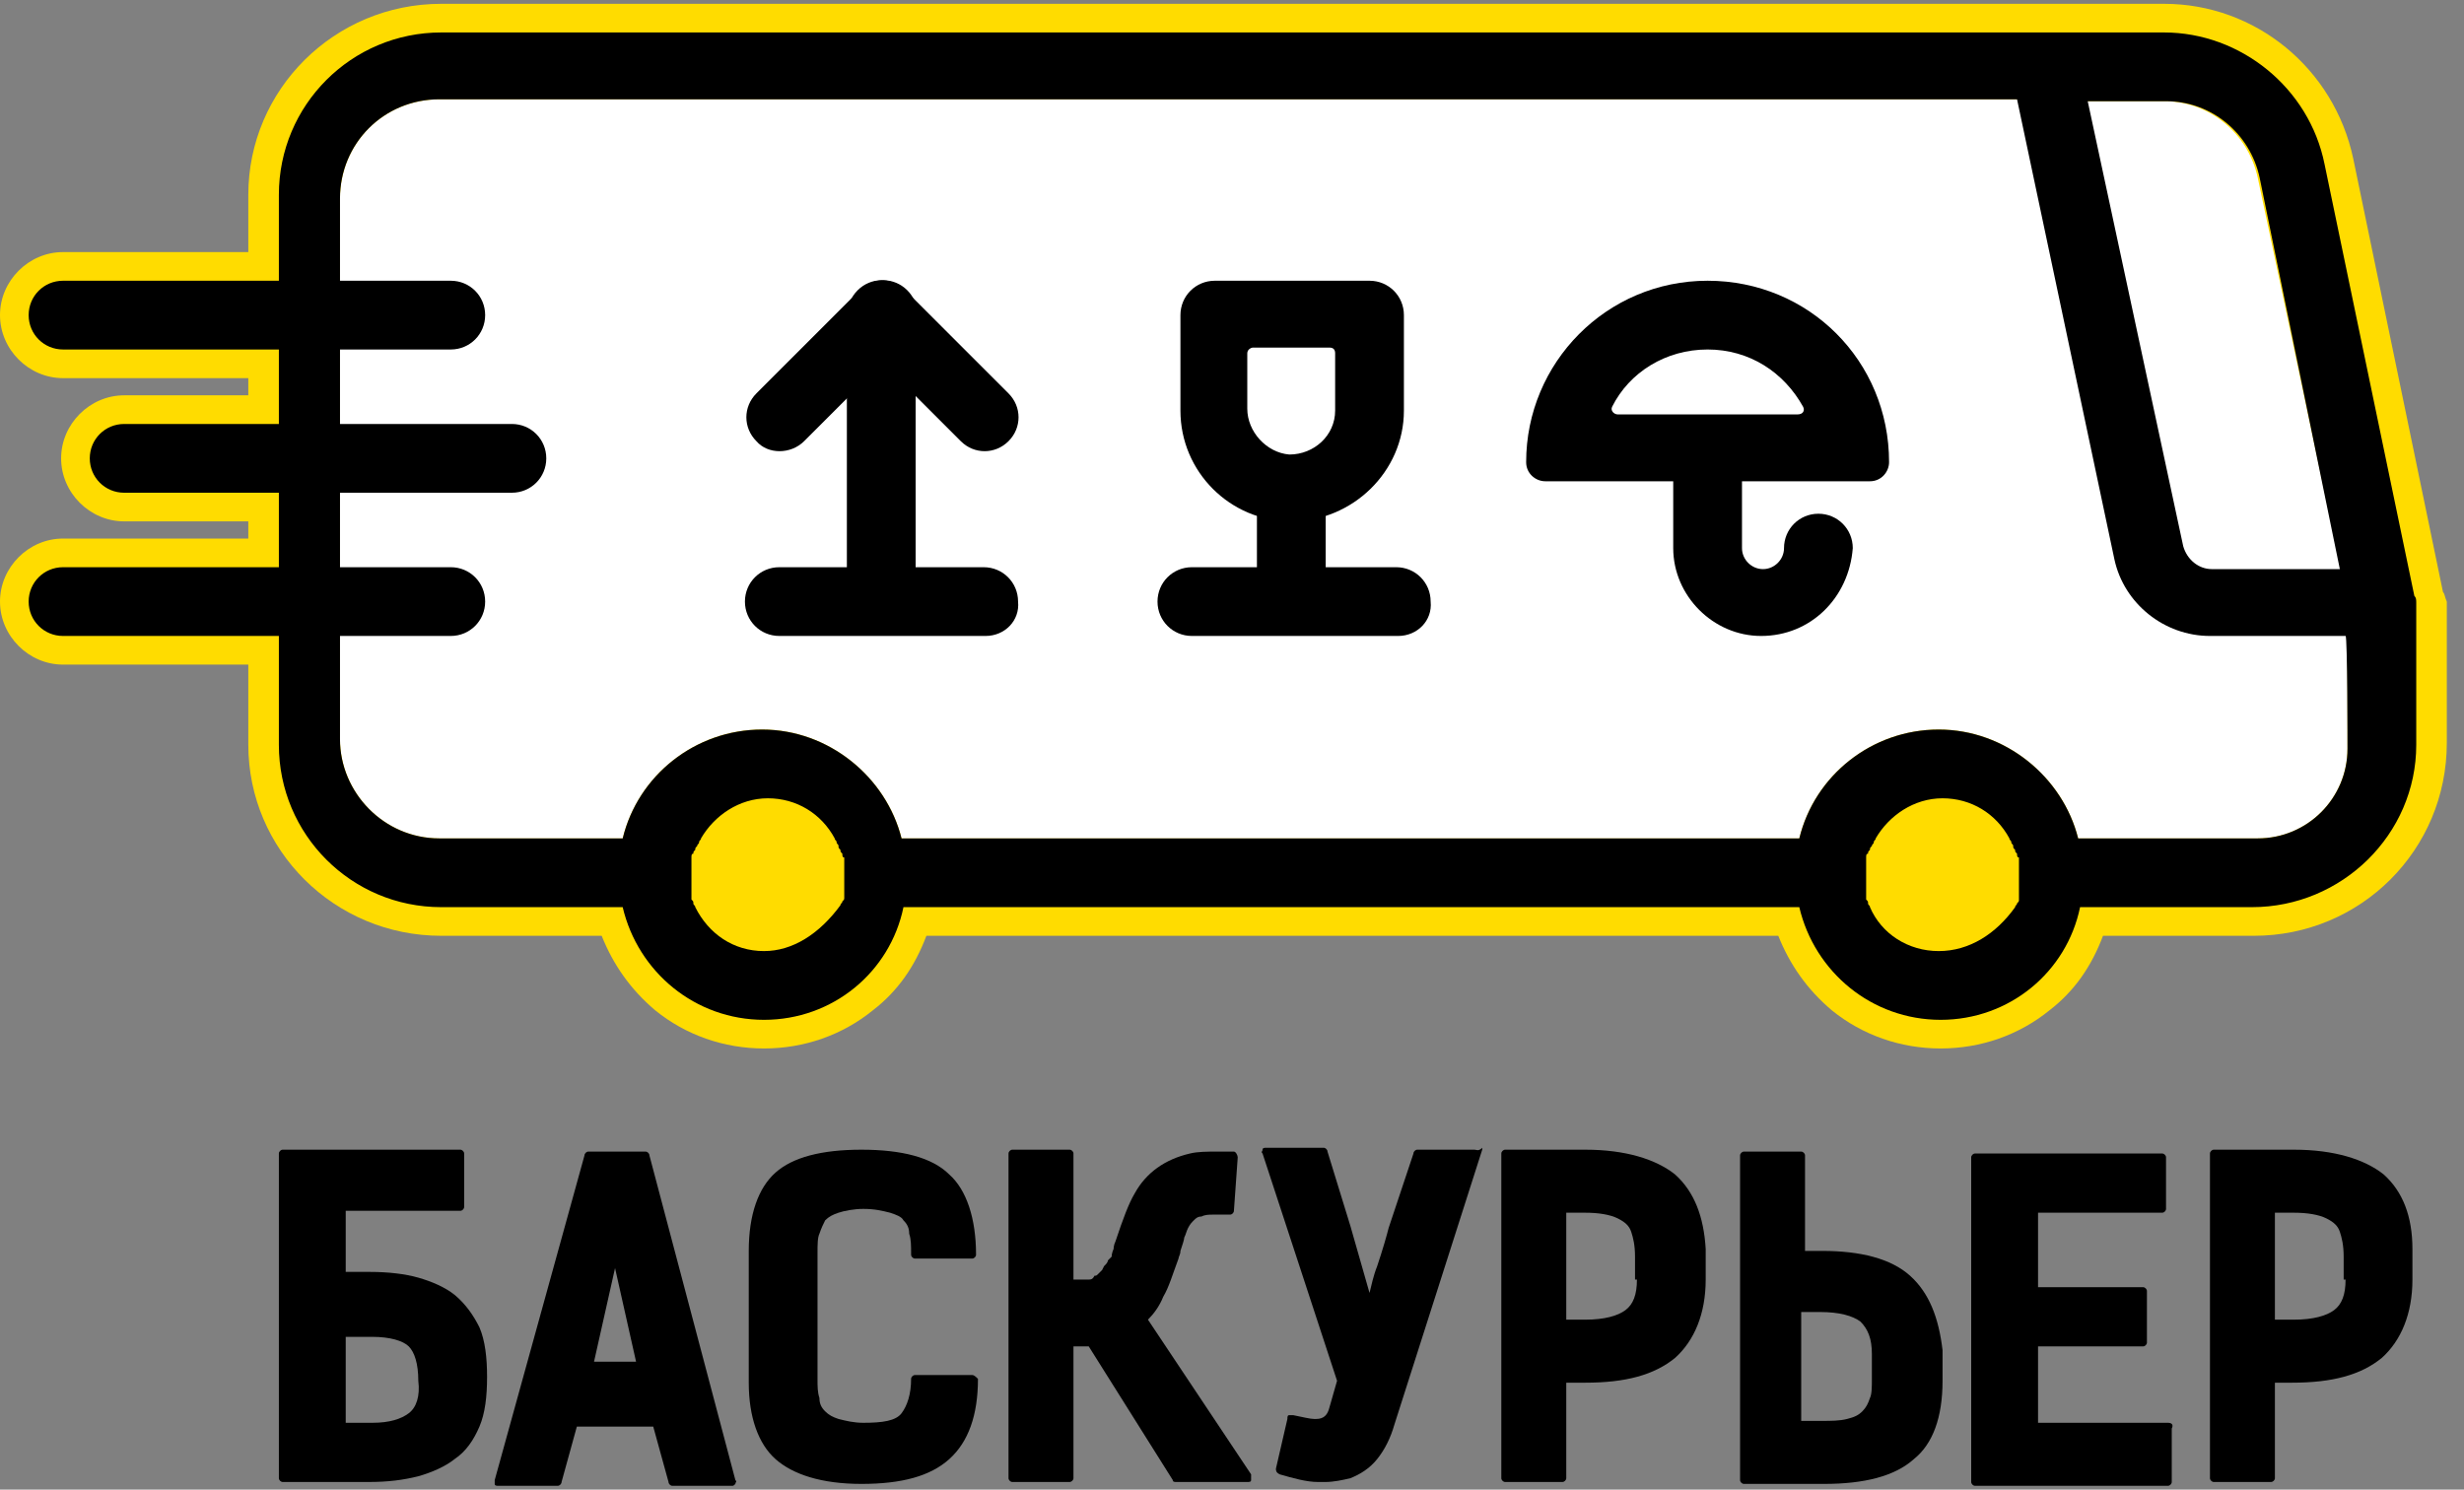 <?xml version="1.0" encoding="UTF-8"?>
<svg width="129px" height="78px" viewBox="0 0 129 78" version="1.1" xmlns="http://www.w3.org/2000/svg" xmlns:xlink="http://www.w3.org/1999/xlink">
    <rect x="0" y="0" width="129" height="78" fill="#808080" stroke="none"/>
    <title>header-logo</title>
    <g id="Page-1" stroke="none" stroke-width="1" fill="none" fill-rule="evenodd">
        <g id="header-logo" transform="translate(0, 0.2)" fill-rule="nonzero">
            <path d="M127.9,30.8 L127.9,30.8 L127.9,30.8 L127.9,30.8 L123.2,8.1 C122.2,3.4 118.1,3.55271368e-15 113.3,3.55271368e-15 L23.1,3.55271368e-15 C17.5,3.55271368e-15 13,4.5 13,10 L13,13 L3.3,13 C1.5,13 0,14.5 0,16.3 C0,18.1 1.5,19.6 3.3,19.6 L13,19.6 L13,20.5 L6.5,20.5 C4.7,20.5 3.2,22 3.2,23.8 C3.2,25.6 4.7,27.1 6.5,27.1 L13,27.1 L13,28 L3.3,28 C1.5,28 0,29.5 0,31.3 C0,33.1 1.5,34.6 3.3,34.6 L13,34.6 L13,38.8 C13,44.3 17.5,48.8 23.1,48.8 L31.5,48.8 C32.1,50.3 33,51.6 34.3,52.7 C35.9,54 37.9,54.7 40,54.7 C42.1,54.7 44.1,54 45.7,52.7 C47,51.7 47.9,50.4 48.5,48.8 L93.1,48.8 C93.7,50.3 94.6,51.6 95.9,52.7 C97.5,54 99.5,54.7 101.6,54.7 C103.7,54.7 105.7,54 107.3,52.7 C108.6,51.7 109.5,50.4 110.1,48.8 L118,48.8 C123.6,48.8 128.1,44.3 128.1,38.7 L128.1,31.3 C128,31.1 128,30.9 127.9,30.8 Z" id="Path" fill="#FFDC00"></path>
            <path d="M122.9,31.2 C122.9,31.2 122.9,38.9 122.9,39 C122.9,41.6 120.8,43.7 118.2,43.7 C118.1,43.7 108.8,43.7 108.8,43.7 C108,40.5 105,38 101.5,38 C98,38 95,40.4 94.2,43.7 L47.2,43.7 C46.4,40.5 43.4,38 39.9,38 C36.4,38 33.4,40.4 32.6,43.7 L23,43.7 C23,43.7 23,43.7 23,43.7 C20.1,43.7 17.8,41.3 17.8,38.5 L17.8,10.2 C17.8,7.3 20.1,5 23,5 L105.6,5 L109.3,5.1 L113.3,5.1 C115.7,5.1 117.7,6.8 118.2,9.1 L122.9,31.2 Z" id="Path" fill="#FFFFFF"></path>
            <path d="M126.4,31 L121.7,8.4 C120.9,4.4 117.3,1.5 113.3,1.5 L23.1,1.5 C18.4,1.5 14.6,5.3 14.6,10 L14.6,38.8 C14.6,43.5 18.4,47.3 23.1,47.3 L32.6,47.3 C33.4,50.7 36.4,53.2 40,53.2 C43.6,53.2 46.6,50.7 47.3,47.3 L94.2,47.3 C95,50.7 98,53.2 101.6,53.2 C105.2,53.2 108.2,50.7 108.9,47.3 L117.9,47.3 C122.6,47.3 126.5,43.5 126.5,38.8 L126.5,31.4 C126.5,31.2 126.5,31.1 126.4,31 Z M113.4,5.1 C115.8,5.1 117.8,6.8 118.3,9.1 L122.5,29.6 L115.8,29.6 C115.1,29.6 114.5,29.1 114.3,28.4 L109.3,5.1 L113.4,5.1 Z M40,49.6 C38.4,49.6 37.1,48.7 36.4,47.3 C36.4,47.2 36.3,47.2 36.3,47.1 C36.3,47.1 36.3,47.1 36.3,47.1 C36.3,47 36.3,47 36.2,46.9 C36.2,46.9 36.2,46.9 36.2,46.9 C36.2,46.8 36.2,46.8 36.2,46.7 C36.2,46.7 36.2,46.7 36.2,46.7 C36.2,46.7 36.2,46.6 36.2,46.6 C36.2,46.6 36.2,46.6 36.2,46.5 C36.2,46.5 36.2,46.4 36.2,46.4 C36.2,46.4 36.2,46.4 36.2,46.3 C36.2,46.3 36.2,46.2 36.2,46.2 C36.2,46.2 36.2,46.2 36.2,46.1 C36.2,46 36.2,46 36.2,45.9 C36.2,45.9 36.2,45.9 36.2,45.8 C36.2,45.7 36.2,45.7 36.2,45.6 C36.2,45.5 36.2,45.4 36.2,45.4 C36.2,45.4 36.2,45.4 36.2,45.3 C36.2,45.2 36.2,45.2 36.2,45.1 C36.2,45.1 36.2,45.1 36.2,45 C36.2,44.9 36.2,44.9 36.2,44.8 C36.2,44.8 36.2,44.8 36.2,44.7 C36.2,44.6 36.2,44.5 36.3,44.5 C36.3,44.5 36.3,44.5 36.3,44.5 C36.3,44.4 36.3,44.4 36.4,44.3 C36.4,44.3 36.4,44.3 36.4,44.3 C36.4,44.2 36.4,44.2 36.5,44.1 C36.5,44.1 36.5,44.1 36.5,44.1 C36.5,44 36.6,44 36.6,43.9 C36.6,43.9 36.6,43.9 36.6,43.9 C36.6,43.8 36.7,43.8 36.7,43.7 C37.4,42.5 38.7,41.6 40.2,41.6 C41.7,41.6 43,42.4 43.7,43.7 L43.7,43.7 C43.7,43.8 43.8,43.8 43.8,43.9 C43.8,43.9 43.8,43.9 43.8,43.9 C43.8,44 43.9,44 43.9,44.1 C43.9,44.1 43.9,44.1 43.9,44.1 C43.9,44.2 43.9,44.2 44,44.3 C44,44.3 44,44.3 44,44.3 C44,44.4 44,44.4 44.1,44.5 C44.1,44.5 44.1,44.5 44.1,44.5 C44.1,44.6 44.1,44.7 44.2,44.7 C44.2,44.7 44.2,44.7 44.2,44.8 C44.2,44.9 44.2,44.9 44.2,45 C44.2,45 44.2,45 44.2,45.1 C44.2,45.2 44.2,45.2 44.2,45.3 C44.2,45.3 44.2,45.3 44.2,45.4 C44.2,45.5 44.2,45.6 44.2,45.6 C44.2,45.6 44.2,45.6 44.2,45.6 C44.2,45.6 44.2,45.6 44.2,45.6 C44.2,45.7 44.2,45.7 44.2,45.8 C44.2,45.8 44.2,45.8 44.2,45.9 C44.2,45.9 44.2,46 44.2,46 C44.2,46 44.2,46 44.2,46.1 C44.2,46.1 44.2,46.2 44.2,46.2 C44.2,46.2 44.2,46.2 44.2,46.3 C44.2,46.3 44.2,46.4 44.2,46.4 C44.2,46.4 44.2,46.4 44.2,46.5 C44.2,46.6 44.2,46.6 44.2,46.6 C44.2,46.6 44.2,46.6 44.2,46.6 C44.2,46.7 44.2,46.7 44.2,46.8 C44.2,46.8 44.2,46.8 44.2,46.8 C44.2,46.9 44.2,46.9 44.1,47 C44.1,47 44.1,47 44.1,47 C44.1,47.1 44,47.1 44,47.2 L44,47.2 C42.9,48.7 41.5,49.6 40,49.6 Z M101.5,49.6 C99.9,49.6 98.5,48.7 97.9,47.3 C97.9,47.2 97.8,47.2 97.8,47.1 C97.8,47.1 97.8,47.1 97.8,47.1 C97.8,47 97.8,47 97.7,46.9 C97.7,46.9 97.7,46.9 97.7,46.9 C97.7,46.8 97.7,46.8 97.7,46.7 C97.7,46.7 97.7,46.7 97.7,46.7 C97.7,46.7 97.7,46.6 97.7,46.6 C97.7,46.6 97.7,46.6 97.7,46.5 C97.7,46.5 97.7,46.4 97.7,46.4 C97.7,46.4 97.7,46.4 97.7,46.3 C97.7,46.3 97.7,46.2 97.7,46.2 C97.7,46.2 97.7,46.2 97.7,46.1 C97.7,46 97.7,46 97.7,45.9 C97.7,45.9 97.7,45.9 97.7,45.8 C97.7,45.7 97.7,45.7 97.7,45.6 C97.7,45.5 97.7,45.4 97.7,45.4 C97.7,45.4 97.7,45.4 97.7,45.3 C97.7,45.2 97.7,45.2 97.7,45.1 C97.7,45.1 97.7,45.1 97.7,45 C97.7,44.9 97.7,44.9 97.7,44.8 C97.7,44.8 97.7,44.8 97.7,44.7 C97.7,44.6 97.7,44.5 97.8,44.5 C97.8,44.5 97.8,44.5 97.8,44.5 C97.8,44.4 97.8,44.4 97.9,44.3 C97.9,44.3 97.9,44.3 97.9,44.3 C97.9,44.2 97.9,44.2 98,44.1 C98,44.1 98,44.1 98,44.1 C98,44 98.1,44 98.1,43.9 C98.1,43.9 98.1,43.9 98.1,43.9 C98.1,43.8 98.2,43.8 98.2,43.7 L98.2,43.7 C98.9,42.5 100.2,41.6 101.7,41.6 C103.2,41.6 104.5,42.4 105.2,43.7 L105.2,43.7 C105.2,43.8 105.3,43.8 105.3,43.9 C105.3,43.9 105.3,43.9 105.3,43.9 C105.3,44 105.4,44 105.4,44.1 C105.4,44.1 105.4,44.1 105.4,44.1 C105.4,44.2 105.4,44.2 105.5,44.3 C105.5,44.3 105.5,44.3 105.5,44.3 C105.5,44.4 105.5,44.4 105.6,44.5 C105.6,44.5 105.6,44.5 105.6,44.5 C105.6,44.6 105.6,44.7 105.7,44.7 C105.7,44.7 105.7,44.7 105.7,44.8 C105.7,44.9 105.7,44.9 105.7,45 C105.7,45 105.7,45 105.7,45.1 C105.7,45.2 105.7,45.2 105.7,45.3 C105.7,45.3 105.7,45.3 105.7,45.4 C105.7,45.5 105.7,45.6 105.7,45.6 C105.7,45.7 105.7,45.7 105.7,45.8 C105.7,45.8 105.7,45.8 105.7,45.9 C105.7,46 105.7,46 105.7,46.1 C105.7,46.1 105.7,46.1 105.7,46.2 C105.7,46.2 105.7,46.3 105.7,46.3 C105.7,46.3 105.7,46.3 105.7,46.4 C105.7,46.4 105.7,46.5 105.7,46.5 C105.7,46.5 105.7,46.5 105.7,46.6 C105.7,46.7 105.7,46.7 105.7,46.7 C105.7,46.7 105.7,46.7 105.7,46.7 C105.7,46.8 105.7,46.8 105.7,46.9 C105.7,46.9 105.7,46.9 105.7,46.9 C105.7,47 105.7,47 105.6,47.1 C105.6,47.1 105.6,47.1 105.6,47.1 C105.6,47.2 105.5,47.2 105.5,47.3 L105.5,47.3 C104.5,48.7 103.1,49.6 101.5,49.6 Z M122.9,39 C122.9,41.6 120.8,43.7 118.2,43.7 C118.1,43.7 108.8,43.7 108.8,43.7 C108,40.5 105,38 101.5,38 C98,38 95,40.4 94.2,43.7 L47.2,43.7 C46.4,40.5 43.4,38 39.9,38 C36.4,38 33.4,40.4 32.6,43.7 L23,43.7 C23,43.7 23,43.7 23,43.7 C20.1,43.7 17.8,41.3 17.8,38.5 L17.8,10.2 C17.8,7.3 20.1,5 23,5 L105.6,5 L110.7,29.1 C111.2,31.4 113.3,33.1 115.7,33.1 L122.8,33.1 C122.9,33.1 122.9,39 122.9,39 Z" id="Shape" fill="#000000"></path>
            <g id="Group" transform="translate(1.5, 14.475)" fill="#000000">
                <g transform="translate(0, 0.025)" id="Path">
                    <path d="M22.1,18.6 L1.8,18.6 C0.8,18.6 -2.22044605e-16,17.8 -2.22044605e-16,16.8 L-2.22044605e-16,16.8 C-2.22044605e-16,15.8 0.8,15 1.8,15 L22.1,15 C23.1,15 23.9,15.8 23.9,16.8 L23.9,16.8 C23.9,17.8 23.1,18.6 22.1,18.6 Z"></path>
                    <path d="M22.1,3.6 L1.8,3.6 C0.8,3.6 -2.22044605e-16,2.8 -2.22044605e-16,1.8 L-2.22044605e-16,1.8 C-2.22044605e-16,0.8 0.8,-1.77635684e-15 1.8,-1.77635684e-15 L22.1,-1.77635684e-15 C23.1,-1.77635684e-15 23.9,0.8 23.9,1.8 L23.9,1.8 C23.9,2.8 23.1,3.6 22.1,3.6 Z"></path>
                    <path d="M25.3,11.1 L5,11.1 C4,11.1 3.2,10.3 3.2,9.3 L3.2,9.3 C3.2,8.3 4,7.5 5,7.5 L25.3,7.5 C26.3,7.5 27.1,8.3 27.1,9.3 L27.1,9.3 C27.1,10.3 26.3,11.1 25.3,11.1 Z"></path>
                </g>
                <g transform="translate(37.5, 0)">
                    <g>
                        <g transform="translate(0.075, 0)">
                            <rect id="Rectangle" transform="translate(7.063, 10.73) rotate(90) translate(-7.063, -10.73) " x="-0.087" y="8.931" width="14.3" height="3.6"></rect>
                            <g id="Path">
                                <path d="M11.225,8.425 L5.825,3.025 C5.125,2.325 5.125,1.225 5.825,0.525 L5.825,0.525 C6.525,-0.175 7.625,-0.175 8.325,0.525 L13.725,5.925 C14.425,6.625 14.425,7.725 13.725,8.425 L13.725,8.425 C13.025,9.125 11.925,9.125 11.225,8.425 Z"></path>
                                <path d="M3.025,8.425 L8.425,3.025 C9.125,2.325 9.125,1.225 8.425,0.525 L8.425,0.525 C7.725,-0.175 6.625,-0.175 5.925,0.525 L0.525,5.925 C-0.175,6.625 -0.175,7.725 0.525,8.425 L0.525,8.425 C1.125,9.125 2.325,9.125 3.025,8.425 Z"></path>
                            </g>
                        </g>
                        <path d="M12.6,18.625 L1.8,18.625 C0.8,18.625 0,17.825 0,16.825 L0,16.825 C0,15.825 0.8,15.025 1.8,15.025 L12.5,15.025 C13.5,15.025 14.3,15.825 14.3,16.825 L14.3,16.825 C14.4,17.825 13.6,18.625 12.6,18.625 Z" id="Path"></path>
                    </g>
                    <g transform="translate(21.6, 0.025)">
                        <rect id="Rectangle" transform="translate(7.005, 14.092) rotate(90) translate(-7.005, -14.092) " x="3.255" y="12.292" width="7.5" height="3.6"></rect>
                        <path d="M12.6,18.6 L1.8,18.6 C0.8,18.6 7.10542736e-15,17.8 7.10542736e-15,16.8 L7.10542736e-15,16.8 C7.10542736e-15,15.8 0.8,15 1.8,15 L12.5,15 C13.5,15 14.3,15.8 14.3,16.8 L14.3,16.8 C14.4,17.8 13.6,18.6 12.6,18.6 Z" id="Path"></path>
                        <path d="M7,12.6 C3.8,12.6 1.2,10 1.2,6.8 L1.2,1.8 C1.2,0.8 2,-1.77635684e-15 3,-1.77635684e-15 L11.1,-1.77635684e-15 C12.1,-1.77635684e-15 12.9,0.8 12.9,1.8 L12.9,6.8 C12.9,10 10.2,12.6 7,12.6 Z M4.7,3.8 L4.7,6.7 C4.7,7.9 5.7,9 6.9,9.1 C8.2,9.1 9.3,8.1 9.3,6.8 L9.3,3.8 C9.3,3.6 9.2,3.5 9,3.5 L5,3.5 C4.9,3.5 4.7,3.6 4.7,3.8 Z" id="Shape"></path>
                    </g>
                    <g transform="translate(40.9, 0.025)">
                        <path d="M12.3,18.6 C9.8,18.6 7.7,16.5 7.7,14 L7.7,9.7 C7.7,8.7 8.5,7.9 9.5,7.9 C10.5,7.9 11.3,8.7 11.3,9.7 L11.3,14 C11.3,14.6 11.8,15.1 12.4,15.1 C13,15.1 13.5,14.6 13.5,14 C13.5,13 14.3,12.2 15.3,12.2 C16.3,12.2 17.1,13 17.1,14 C16.9,16.6 14.9,18.6 12.3,18.6 Z" id="Path"></path>
                        <path d="M9.5,-1.77635684e-15 C4.2,-1.77635684e-15 0,4.3 0,9.5 C0,9.5 0,9.5 0,9.5 C0,10.1 0.5,10.5 1,10.5 L18,10.5 C18.6,10.5 19,10 19,9.5 C19,9.5 19,9.5 19,9.5 C19,4.2 14.8,-1.77635684e-15 9.5,-1.77635684e-15 Z M4.8,7 C4.6,7 4.4,6.8 4.5,6.6 C5.4,4.8 7.3,3.6 9.5,3.6 C11.7,3.6 13.5,4.8 14.5,6.6 C14.6,6.8 14.5,7 14.2,7 L4.8,7 Z" id="Shape"></path>
                    </g>
                </g>
            </g>
            <g id="Group" transform="translate(14.6, 59.9)" fill="#000000">
                <path d="M9.2,7.7 C8.7,7.3 8,7 7.3,6.8 C6.6,6.6 5.7,6.5 4.8,6.5 L3.5,6.5 L3.5,3.3 L9.5,3.3 C9.6,3.3 9.7,3.2 9.7,3.1 L9.7,0.3 C9.7,0.2 9.6,0.1 9.5,0.1 L0.2,0.1 C0.1,0.1 7.10542736e-15,0.2 7.10542736e-15,0.3 L7.10542736e-15,17.3 C7.10542736e-15,17.4 0.1,17.5 0.2,17.5 L4.7,17.5 C5.7,17.5 6.5,17.4 7.3,17.2 C8,17 8.7,16.7 9.2,16.3 C9.8,15.9 10.2,15.3 10.5,14.6 C10.8,13.9 10.9,13 10.9,12 C10.9,11 10.8,10.1 10.5,9.4 C10.2,8.8 9.8,8.2 9.2,7.7 Z M6.8,13.9 C6.4,14.2 5.8,14.4 4.9,14.4 L3.5,14.4 L3.5,9.9 L4.9,9.9 C5.8,9.9 6.5,10.1 6.8,10.4 C7.1,10.7 7.3,11.3 7.3,12.2 C7.4,13 7.2,13.6 6.8,13.9 Z" id="Shape"></path>
                <path d="M19.4,0.4 C19.4,0.3 19.3,0.2 19.2,0.2 L16.2,0.2 C16.1,0.2 16,0.3 16,0.4 L11.3,17.4 C11.3,17.5 11.3,17.6 11.3,17.6 C11.3,17.7 11.4,17.7 11.5,17.7 L14.6,17.7 C14.7,17.7 14.8,17.6 14.8,17.5 L15.6,14.6 L19.6,14.6 L20.4,17.5 C20.4,17.6 20.5,17.7 20.6,17.7 L23.7,17.7 C23.8,17.7 23.8,17.7 23.9,17.6 C23.9,17.5 24,17.5 23.9,17.4 L19.4,0.4 Z M16.5,11.2 L17.6,6.3 L18.7,11.2 L16.5,11.2 Z" id="Shape"></path>
                <path d="M36.3,11.9 L36.3,11.9 L33.3,11.9 C33.2,11.9 33.1,12 33.1,12.1 C33.1,12.9 32.9,13.5 32.6,13.9 C32.3,14.3 31.6,14.4 30.6,14.4 C30.1,14.4 29.7,14.3 29.3,14.2 C29,14.1 28.8,14 28.6,13.8 C28.4,13.6 28.3,13.4 28.3,13.1 C28.2,12.8 28.2,12.5 28.2,12.1 L28.2,5.5 C28.2,5.1 28.2,4.7 28.3,4.5 C28.4,4.2 28.5,4 28.6,3.8 C28.8,3.6 29,3.5 29.3,3.4 C29.6,3.3 30.1,3.2 30.6,3.2 C31.2,3.2 31.6,3.3 32,3.4 C32.3,3.5 32.6,3.6 32.7,3.8 C32.9,4 33,4.2 33,4.5 C33.1,4.8 33.1,5.1 33.1,5.6 C33.1,5.7 33.2,5.8 33.3,5.8 L36.3,5.8 C36.4,5.8 36.5,5.7 36.5,5.6 C36.5,3.7 36,2.2 35.1,1.4 C34.2,0.5 32.6,0.1 30.5,0.1 C28.4,0.1 26.9,0.5 26,1.3 C25.1,2.1 24.6,3.5 24.6,5.4 L24.6,12.3 C24.6,14.1 25.1,15.5 26,16.3 C26.9,17.1 28.4,17.6 30.5,17.6 C32.6,17.6 34.1,17.2 35.1,16.3 C36.1,15.4 36.6,14 36.6,12.1 C36.6,12.1 36.6,12.1 36.6,12.1 C36.5,12 36.4,11.9 36.3,11.9 Z" id="Path"></path>
                <path d="M45.5,9 C45.8,8.7 46.1,8.3 46.3,7.8 C46.6,7.3 46.8,6.6 47.1,5.8 C47.1,5.8 47.1,5.8 47.1,5.8 C47.1,5.7 47.2,5.6 47.2,5.4 C47.3,5.1 47.4,4.8 47.4,4.7 C47.5,4.5 47.5,4.4 47.6,4.2 C47.7,4 47.8,3.9 47.9,3.8 C48,3.7 48.1,3.6 48.3,3.6 C48.5,3.5 48.7,3.5 48.9,3.5 C49,3.5 49.2,3.5 49.4,3.5 C49.5,3.5 49.7,3.5 49.8,3.5 C49.8,3.5 49.8,3.5 49.8,3.5 C49.9,3.5 50,3.4 50,3.3 L50.2,0.5 C50.2,0.4 50.1,0.2 50,0.2 C49.7,0.2 49.4,0.2 49.1,0.2 C48.6,0.2 48.1,0.2 47.7,0.3 C46.4,0.6 45.4,1.3 44.8,2.4 C44.5,2.9 44.2,3.7 43.8,4.9 C43.7,5.1 43.7,5.3 43.7,5.3 C43.7,5.3 43.6,5.5 43.6,5.7 C43.5,5.8 43.4,5.9 43.4,5.9 C43.4,6 43.3,6.1 43.2,6.2 C43.1,6.4 43.1,6.4 43.1,6.4 C43,6.5 43,6.5 42.9,6.6 C42.8,6.7 42.8,6.7 42.7,6.7 C42.6,6.9 42.5,6.9 42.4,6.9 C42.3,6.9 42.2,6.9 42.1,6.9 L41.6,6.9 L41.6,0.3 C41.6,0.2 41.5,0.1 41.4,0.1 L38.4,0.1 C38.3,0.1 38.2,0.2 38.2,0.3 L38.2,17.3 C38.2,17.4 38.3,17.5 38.4,17.5 L41.4,17.5 C41.5,17.5 41.6,17.4 41.6,17.3 L41.6,10.4 L42.4,10.4 L46.8,17.4 C46.8,17.5 46.9,17.5 47,17.5 L50.7,17.5 C50.8,17.5 50.9,17.5 50.9,17.4 C50.9,17.3 50.9,17.2 50.9,17.1 L45.5,9 Z" id="Shape"></path>
                <path d="M62.6,0.1 L62.6,0.1 L59.6,0.1 C59.5,0.1 59.4,0.2 59.4,0.3 L58.1,4.2 C58.1,4.2 58.1,4.2 58.1,4.2 C58,4.6 57.8,5.3 57.5,6.2 C57.3,6.7 57.2,7.2 57.1,7.6 L56.1,4.1 L54.9,0.2 C54.9,0.1 54.8,0 54.7,0 L51.7,0 C51.6,0 51.5,0 51.5,0.1 C51.5,0.2 51.4,0.2 51.5,0.3 L55.4,12.2 L55,13.6 C54.9,14 54.7,14.2 54.3,14.2 C54.3,14.2 54.2,14.2 54.2,14.2 C54,14.2 53.6,14.1 53.1,14 C53.1,14 53.1,14 53,14 C53,14 52.9,14 52.9,14 C52.8,14 52.8,14.1 52.8,14.2 L52.2,16.8 C52.2,16.9 52.2,17 52.4,17.1 C53.1,17.3 53.8,17.5 54.4,17.5 C54.6,17.5 54.7,17.5 54.8,17.5 C55.2,17.5 55.7,17.4 56.1,17.3 C56.6,17.1 57.1,16.8 57.5,16.3 C57.9,15.8 58.2,15.2 58.4,14.5 L63,0.1 C63,0.1 63,0 63,0 C62.8,0.2 62.7,0.1 62.6,0.1 Z" id="Shape"></path>
                <path d="M73.1,1.4 C72.1,0.6 70.5,0.1 68.4,0.1 L64.2,0.1 C64.1,0.1 64,0.2 64,0.3 L64,17.3 C64,17.4 64.1,17.5 64.2,17.5 L67.2,17.5 C67.3,17.5 67.4,17.4 67.4,17.3 L67.4,12.3 L68.4,12.3 C70.5,12.3 72,11.9 73.1,11 C74.1,10.1 74.7,8.7 74.7,6.9 L74.7,5.3 C74.6,3.6 74.1,2.3 73.1,1.4 Z M71.1,6.9 C71.1,7.7 70.9,8.2 70.5,8.5 C70.1,8.8 69.4,9 68.4,9 L67.4,9 L67.4,3.4 L68.4,3.4 C69.1,3.4 69.7,3.5 70.1,3.7 C70.5,3.9 70.7,4.1 70.8,4.4 C70.9,4.7 71,5.1 71,5.7 L71,6.9 L71.1,6.9 Z" id="Shape"></path>
                <path d="M85.4,6.7 C84.4,5.8 82.8,5.4 80.8,5.4 L79.9,5.4 L79.9,0.4 C79.9,0.3 79.8,0.2 79.7,0.2 L76.7,0.2 C76.6,0.2 76.5,0.3 76.5,0.4 L76.5,17.4 C76.5,17.5 76.6,17.6 76.7,17.6 L80.9,17.6 C83,17.6 84.6,17.2 85.6,16.3 C86.6,15.5 87.1,14.1 87.1,12.2 L87.1,10.6 C86.9,8.9 86.4,7.6 85.4,6.7 Z M83.4,12.1 C83.4,12.5 83.4,12.9 83.3,13.1 C83.2,13.4 83.1,13.6 82.9,13.8 C82.7,14 82.5,14.1 82.1,14.2 C81.7,14.3 81.3,14.3 80.7,14.3 L79.7,14.3 L79.7,8.6 L80.7,8.6 C81.7,8.6 82.4,8.8 82.8,9.1 C83.2,9.5 83.4,10 83.4,10.8 L83.4,12.1 L83.4,12.1 Z" id="Shape"></path>
                <path d="M98.9,14.4 L92.1,14.4 L92.1,10.4 L97.6,10.4 C97.7,10.4 97.8,10.3 97.8,10.2 L97.8,7.5 C97.8,7.4 97.7,7.3 97.6,7.3 L92.1,7.3 L92.1,3.4 L98.6,3.4 C98.7,3.4 98.8,3.3 98.8,3.2 L98.8,0.5 C98.8,0.4 98.7,0.3 98.6,0.3 L88.8,0.3 C88.7,0.3 88.6,0.4 88.6,0.5 L88.6,17.5 C88.6,17.6 88.7,17.7 88.8,17.7 L98.9,17.7 C99,17.7 99.1,17.6 99.1,17.5 L99.1,14.7 C99.2,14.5 99.1,14.4 98.9,14.4 Z" id="Path"></path>
                <path d="M110.2,1.4 C109.2,0.6 107.6,0.1 105.5,0.1 L101.3,0.1 C101.2,0.1 101.1,0.2 101.1,0.3 L101.1,17.3 C101.1,17.4 101.2,17.5 101.3,17.5 L104.3,17.5 C104.4,17.5 104.5,17.4 104.5,17.3 L104.5,12.3 L105.4,12.3 C107.5,12.3 109,11.9 110.1,11 C111.1,10.1 111.7,8.7 111.7,6.9 L111.7,5.3 C111.7,3.6 111.2,2.3 110.2,1.4 Z M108.2,6.9 C108.2,7.7 108,8.2 107.6,8.5 C107.2,8.8 106.5,9 105.5,9 L104.5,9 L104.5,3.4 L105.5,3.4 C106.2,3.4 106.8,3.5 107.2,3.7 C107.6,3.9 107.8,4.1 107.9,4.4 C108,4.7 108.1,5.1 108.1,5.7 L108.1,6.9 L108.2,6.9 Z" id="Shape"></path>
            </g>
        </g>
    </g>
</svg>